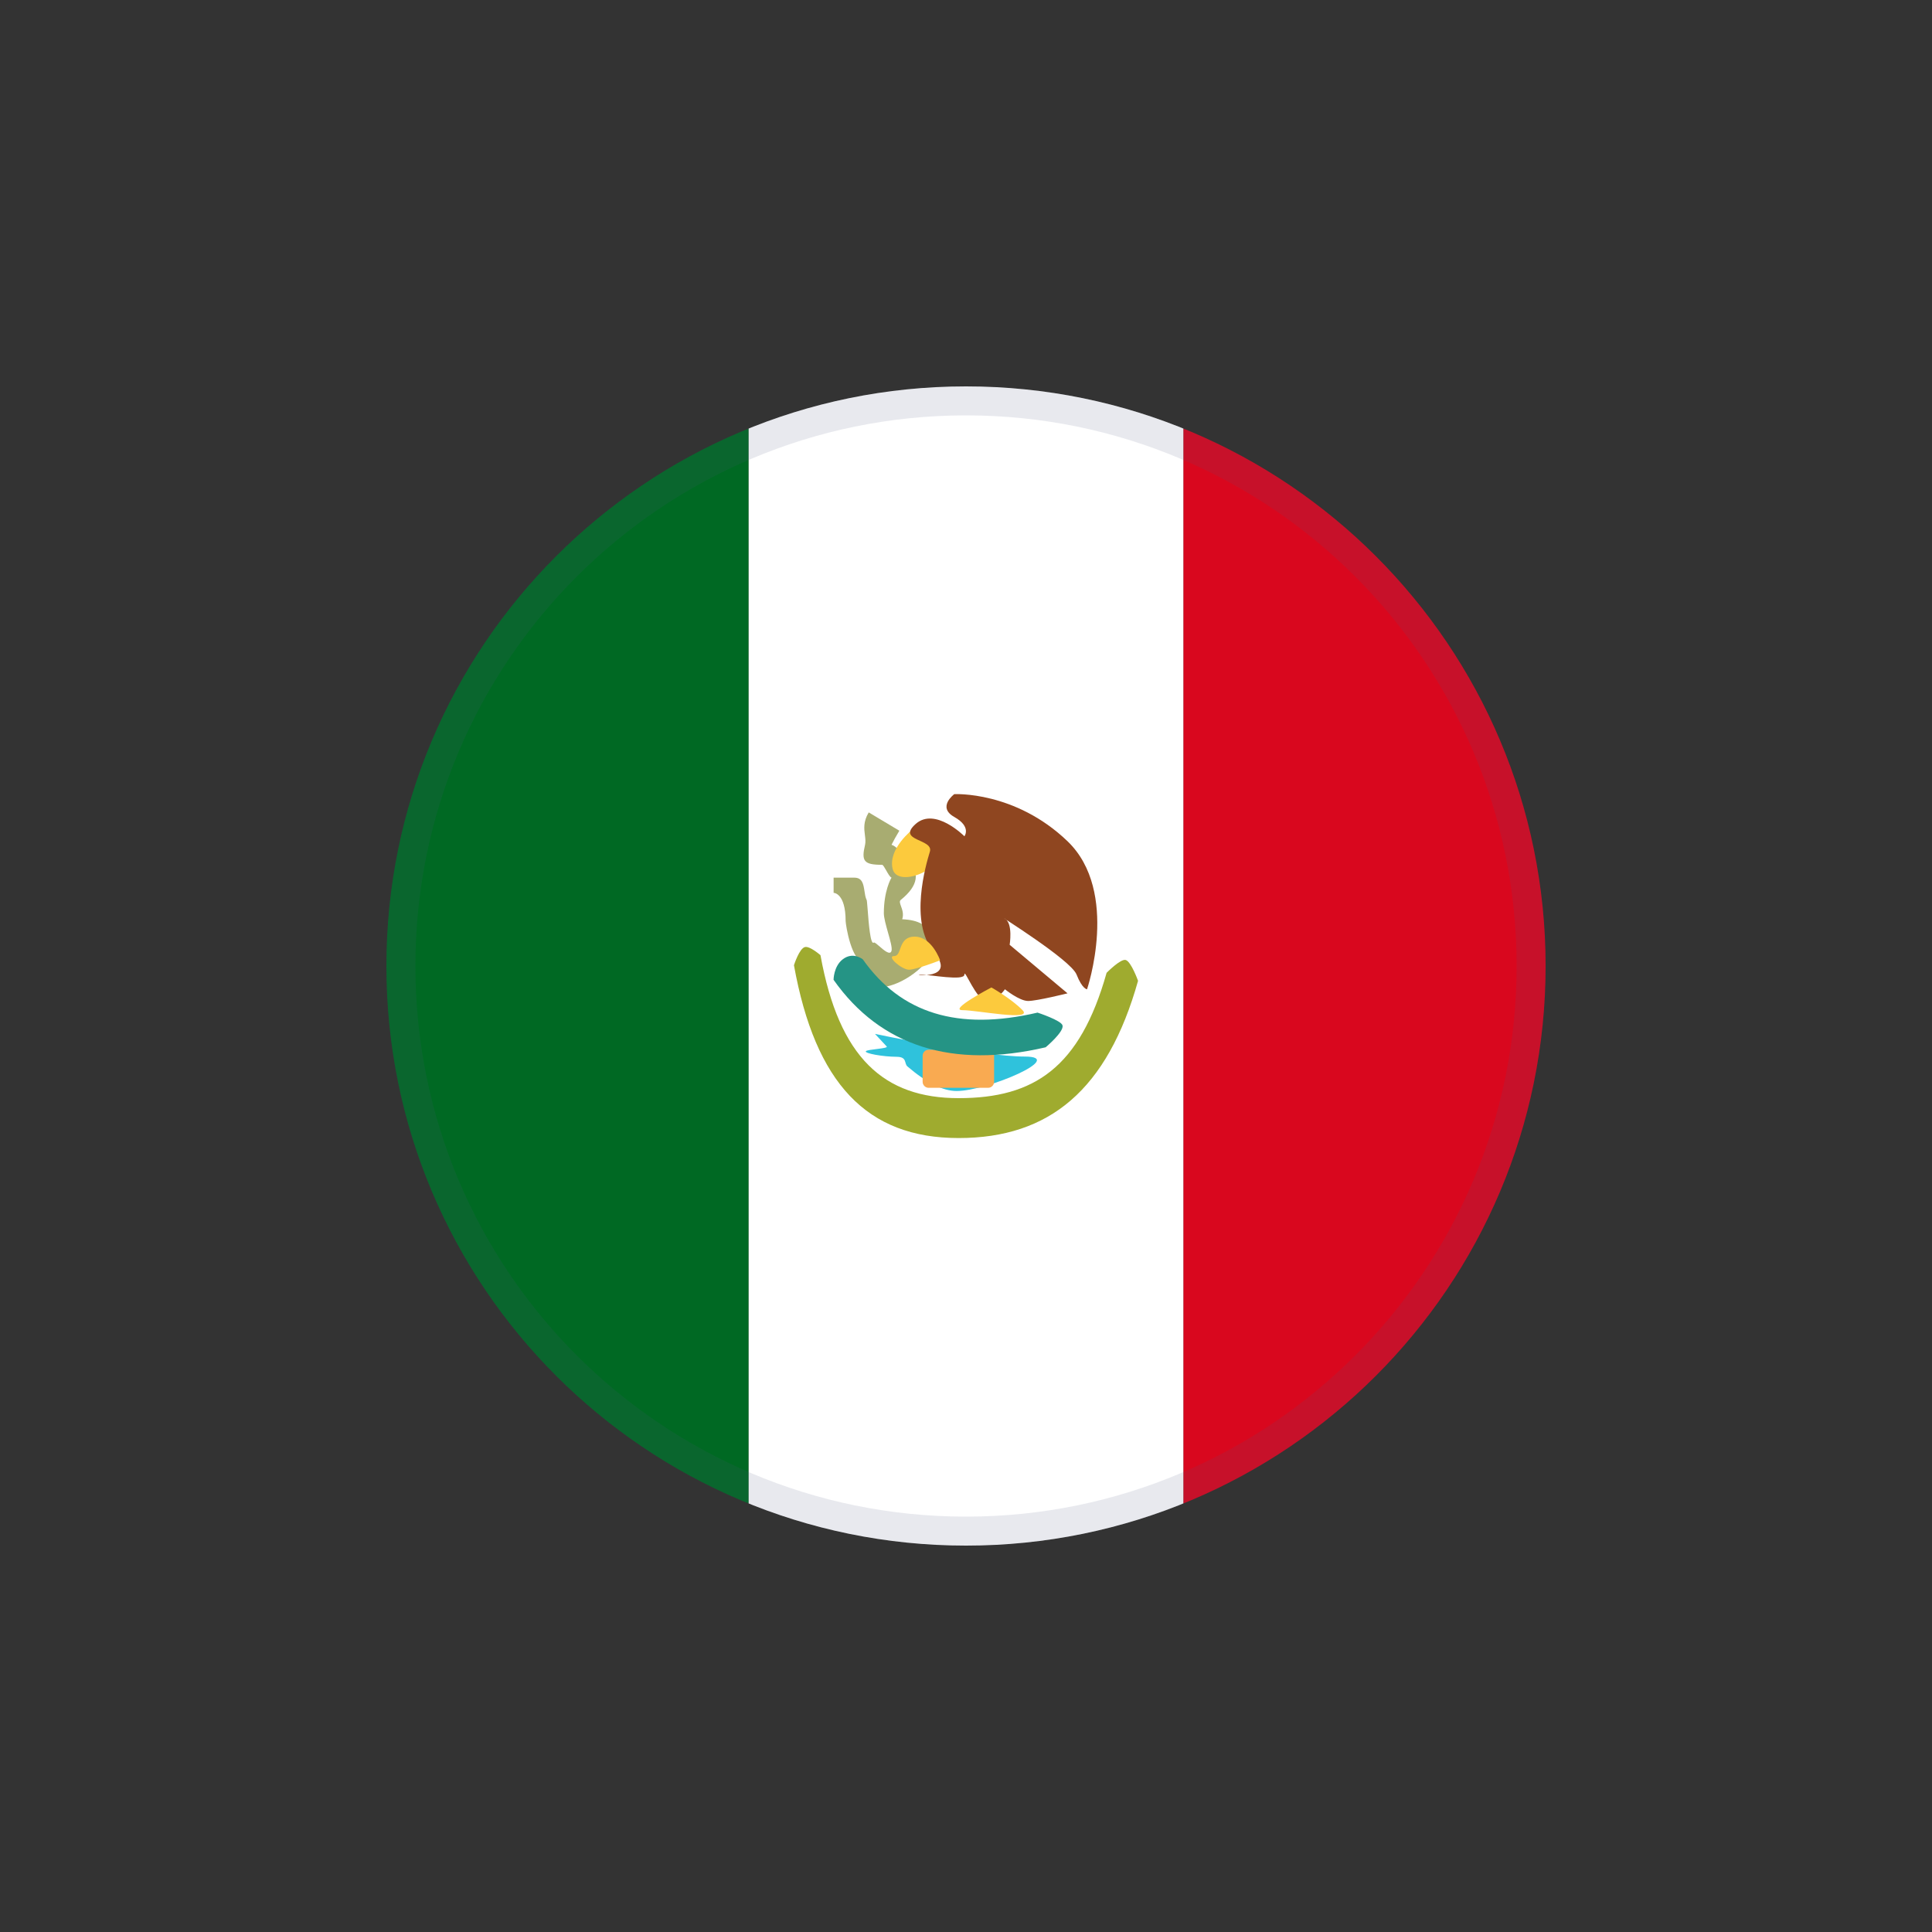 <svg width="40" height="40" viewBox="0 0 40 40" fill="none" xmlns="http://www.w3.org/2000/svg">
<rect x="0" y="0" width="40" height="40" fill="#333333" stroke="none"/>
<g clip-path="url(#clip0_6363_12689)">
<path fill-rule="evenodd" clip-rule="evenodd" d="M24.5 8H32V32H24.5V8Z" fill="#D9071E"/>
<path fill-rule="evenodd" clip-rule="evenodd" d="M8 8H15.5V32H8V8Z" fill="#006923"/>
<path fill-rule="evenodd" clip-rule="evenodd" d="M15.5 8H24.5V32H15.5V8Z" fill="white"/>
<path fill-rule="evenodd" clip-rule="evenodd" d="M17.91 17.491C17.831 17.826 17.882 17.905 18.262 17.905C18.282 17.905 18.313 17.96 18.348 18.021C18.385 18.087 18.426 18.16 18.458 18.171C18.444 18.189 18.299 18.449 18.299 18.907C18.299 19.002 18.343 19.157 18.385 19.307C18.431 19.469 18.475 19.624 18.458 19.686C18.43 19.785 18.304 19.677 18.207 19.592L18.207 19.592C18.151 19.544 18.105 19.504 18.091 19.515C18.021 19.573 17.985 19.112 17.964 18.834C17.954 18.709 17.947 18.622 17.942 18.632C17.917 18.578 17.907 18.513 17.898 18.448C17.876 18.308 17.856 18.171 17.689 18.171H17.259V18.485C17.259 18.485 17.508 18.485 17.508 19.071C17.512 19.158 17.628 19.928 17.91 19.932C17.744 19.936 17.746 19.968 17.746 19.988L17.747 19.991C17.747 20.462 18.142 20.513 18.511 20.38C18.733 20.3 18.969 20.144 19.146 19.952C19.395 19.68 19.425 19.329 19.098 19.137C18.982 19.068 18.856 19.041 18.679 19.032C18.714 18.928 18.681 18.836 18.655 18.764C18.633 18.704 18.617 18.658 18.649 18.632C19.02 18.333 19.053 18.057 18.783 17.81C18.748 17.778 18.715 17.734 18.68 17.689L18.68 17.689C18.614 17.605 18.545 17.516 18.458 17.491C18.498 17.41 18.552 17.312 18.62 17.199L17.986 16.82C17.871 17.011 17.89 17.16 17.907 17.29C17.916 17.361 17.924 17.427 17.91 17.491ZM18.599 19.455L18.588 19.467L18.596 19.46C18.597 19.458 18.598 19.456 18.599 19.455ZM18.264 19.686C18.264 19.685 18.265 19.685 18.265 19.685L18.265 19.685L18.272 19.684C18.269 19.684 18.266 19.685 18.265 19.685L18.264 19.686ZM18.264 19.686L18.264 19.686L18.264 19.686ZM17.942 19.931C17.933 19.931 17.925 19.932 17.917 19.932L17.93 19.931L17.942 19.931Z" fill="#A8AC71"/>
<path fill-rule="evenodd" clip-rule="evenodd" d="M18.893 17.175C18.893 17.175 18.384 17.567 18.48 17.986C18.575 18.404 19.576 17.986 19.455 17.58C19.334 17.175 18.893 17.175 18.893 17.175Z" fill="#FCCA3D"/>
<path fill-rule="evenodd" clip-rule="evenodd" d="M22.506 20.482C22.506 20.482 23.19 18.463 22.102 17.417C21.014 16.372 19.757 16.442 19.757 16.442C19.757 16.442 19.395 16.71 19.757 16.914C20.119 17.118 19.967 17.314 19.967 17.314C19.967 17.314 19.361 16.701 18.958 17.059C18.555 17.417 19.334 17.363 19.252 17.633C19.169 17.902 18.82 19.099 19.33 19.704C19.84 20.308 18.848 20.177 19.05 20.177C19.252 20.177 19.967 20.318 19.967 20.177C19.967 20.036 20.216 20.724 20.429 20.724C20.642 20.724 20.806 20.482 20.806 20.482C20.806 20.482 21.104 20.724 21.286 20.724C21.468 20.724 22.102 20.566 22.102 20.566L20.904 19.561C20.904 19.561 20.976 19.117 20.806 19.021C20.636 18.925 22.169 19.872 22.289 20.177C22.409 20.482 22.506 20.482 22.506 20.482Z" fill="#8F4620"/>
<path d="M16.438 19.984C16.438 19.984 16.549 19.631 16.668 19.607C16.771 19.586 16.987 19.776 16.987 19.776C17.372 21.905 18.303 22.736 19.848 22.736C21.411 22.736 22.358 22.105 22.911 20.141C22.911 20.141 23.204 19.842 23.308 19.876C23.421 19.912 23.562 20.307 23.562 20.307C22.928 22.56 21.73 23.562 19.848 23.562C17.947 23.562 16.88 22.429 16.438 19.984Z" fill="#9FAB2F"/>
<path fill-rule="evenodd" clip-rule="evenodd" d="M18.116 21.406C18.116 21.406 20.339 21.875 21.217 21.875C22.094 21.875 20.447 22.588 19.804 22.588C19.523 22.588 19.184 22.419 18.787 22.079C18.716 22.018 18.785 21.882 18.568 21.88C18.266 21.878 17.891 21.807 17.927 21.764C17.961 21.723 18.4 21.711 18.358 21.666C18.288 21.593 18.116 21.406 18.116 21.406Z" fill="#2FC2DC"/>
<path d="M19.102 21.858C19.102 21.789 19.158 21.733 19.227 21.733H20.457C20.526 21.733 20.582 21.789 20.582 21.858V22.397C20.582 22.466 20.526 22.522 20.457 22.522H19.227C19.158 22.522 19.102 22.466 19.102 22.397V21.858Z" fill="#F9AA51"/>
<path d="M17.258 20.286C17.258 20.286 17.258 20.009 17.446 19.863C17.662 19.694 17.864 19.863 17.864 19.863C18.653 20.981 19.832 21.349 21.481 20.965C21.481 20.965 21.974 21.126 21.999 21.231C22.03 21.365 21.649 21.683 21.649 21.683C19.722 22.132 18.231 21.666 17.258 20.286Z" fill="#259485"/>
<path fill-rule="evenodd" clip-rule="evenodd" d="M20.526 20.444C20.526 20.444 19.628 20.914 19.927 20.914C20.227 20.914 21.398 21.149 21.17 20.914C20.942 20.679 20.526 20.444 20.526 20.444Z" fill="#FCCA3D"/>
<path fill-rule="evenodd" clip-rule="evenodd" d="M19.464 19.882C19.464 19.882 19.294 19.392 18.938 19.392C18.583 19.392 18.683 19.794 18.513 19.794C18.342 19.794 18.672 20.077 18.819 20.077C18.966 20.077 19.464 19.882 19.464 19.882Z" fill="#FCCA3D"/>
<path fill-rule="evenodd" clip-rule="evenodd" d="M8.6 20C8.6 26.296 13.704 31.4 20 31.4C26.296 31.4 31.4 26.296 31.4 20C31.4 13.704 26.296 8.6 20 8.6C13.704 8.6 8.6 13.704 8.6 20ZM20 8C13.373 8 8 13.373 8 20C8 26.627 13.373 32 20 32C26.627 32 32 26.627 32 20C32 13.373 26.627 8 20 8Z" fill="#4E5B7E" fill-opacity="0.13"/>
</g>
<defs>
<clipPath id="clip0_6363_12689">
<path d="M8 20C8 13.373 13.373 8 20 8V8C26.627 8 32 13.373 32 20V20C32 26.627 26.627 32 20 32V32C13.373 32 8 26.627 8 20V20Z" fill="white"/>
</clipPath>
</defs>
</svg>
